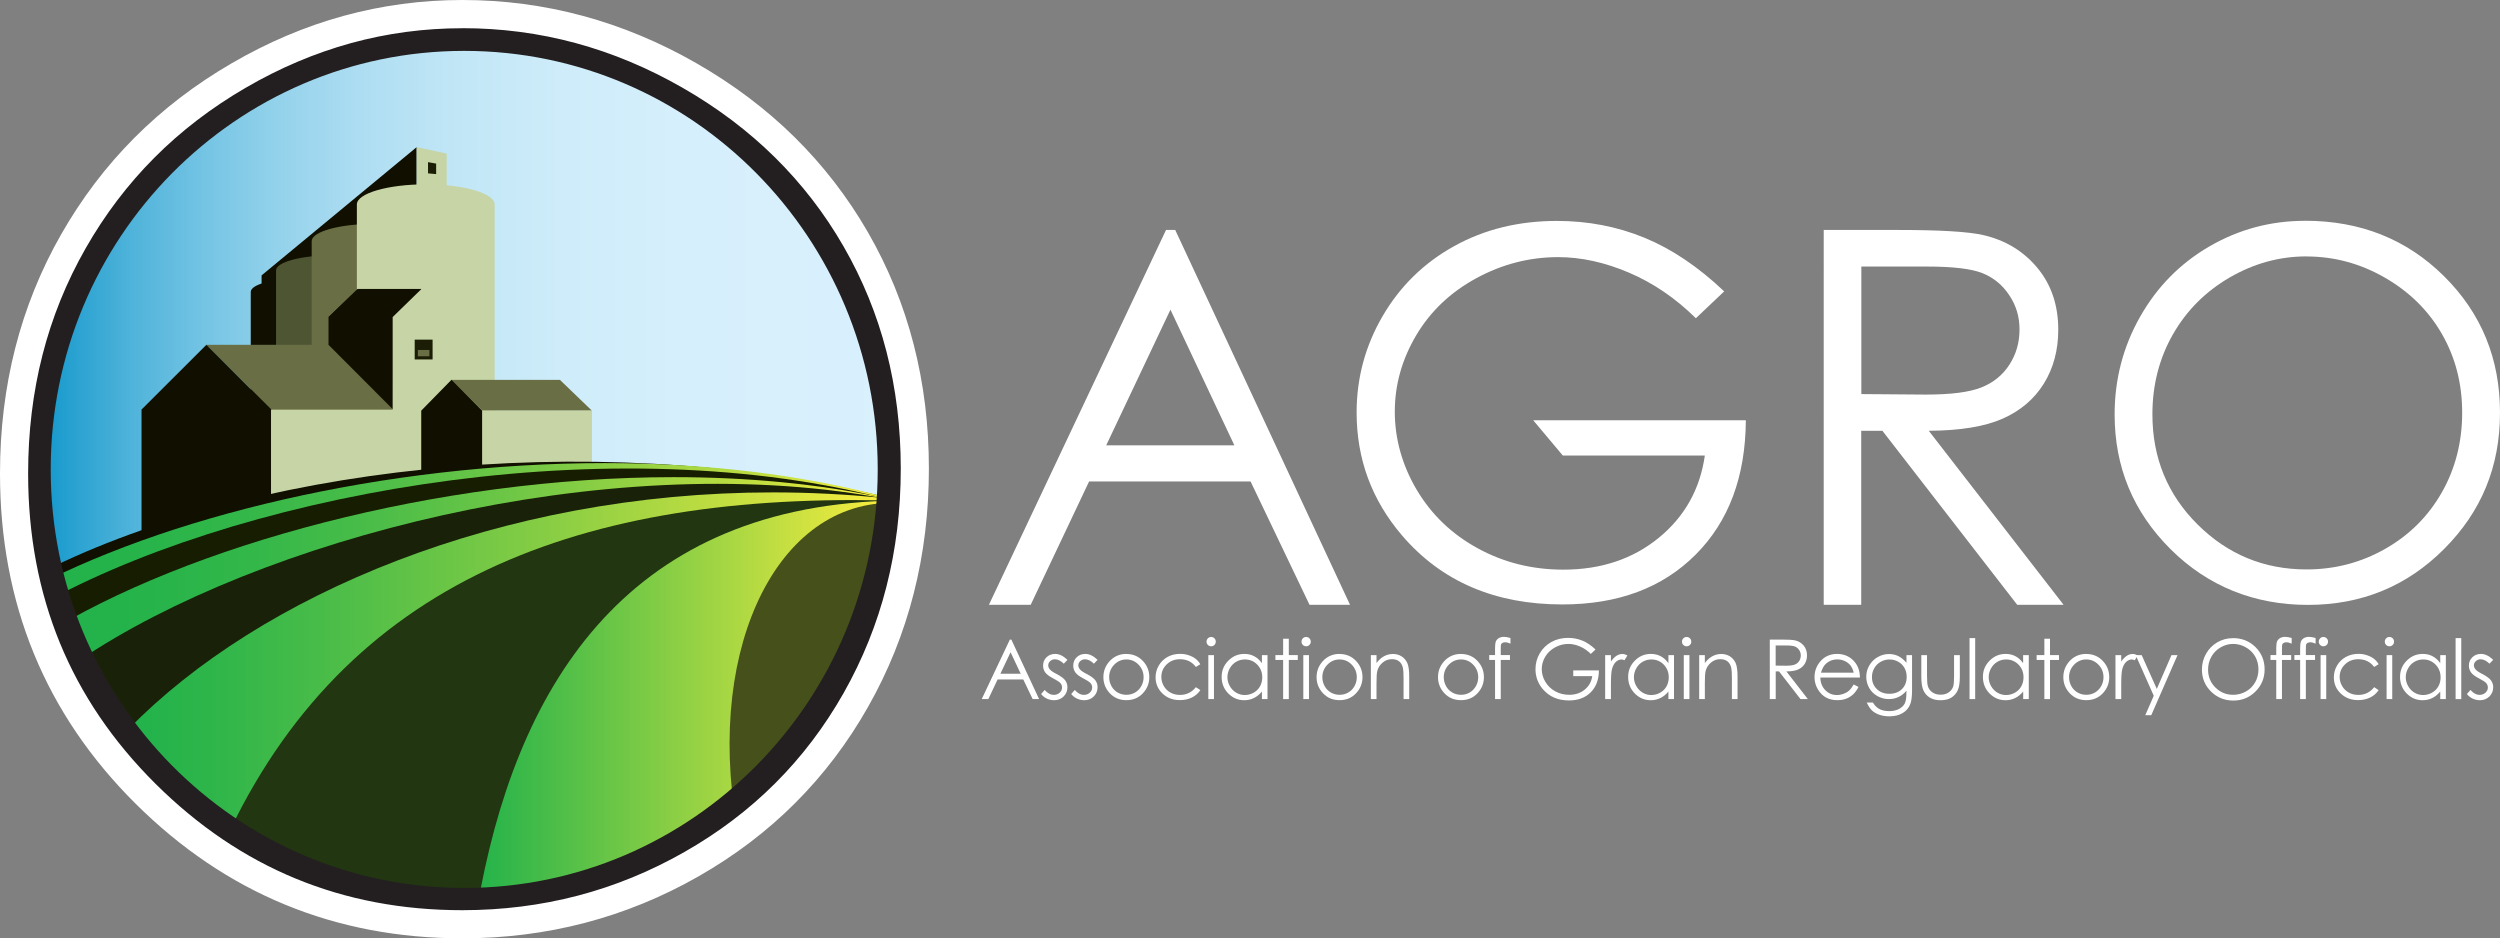 <?xml version="1.0" encoding="UTF-8"?>
<svg id="Layer_2" data-name="Layer 2" xmlns="http://www.w3.org/2000/svg" xmlns:xlink="http://www.w3.org/1999/xlink" viewBox="0 0 442.68 166.15">
  <rect x="0" y="0" width="442.68" height="166.15" fill="#808080" stroke="none"/>
  <defs>
    <style>
      .cls-1 {
        clip-path: url(#clippath);
      }

      .cls-2 {
        fill: none;
      }

      .cls-2, .cls-3, .cls-4, .cls-5, .cls-6, .cls-7, .cls-8, .cls-9, .cls-10, .cls-11, .cls-12, .cls-13, .cls-14, .cls-15, .cls-16, .cls-17, .cls-18 {
        stroke-width: 0px;
      }

      .cls-3 {
        fill: url(#linear-gradient);
      }

      .cls-19 {
        clip-path: url(#clippath-1);
      }

      .cls-20 {
        clip-path: url(#clippath-4);
      }

      .cls-21 {
        clip-path: url(#clippath-3);
      }

      .cls-22 {
        clip-path: url(#clippath-2);
      }

      .cls-4 {
        fill: url(#linear-gradient-4);
      }

      .cls-5 {
        fill: url(#linear-gradient-2);
      }

      .cls-6 {
        fill: url(#linear-gradient-3);
      }

      .cls-7 {
        fill: url(#linear-gradient-5);
      }

      .cls-8 {
        fill: #4e5533;
      }

      .cls-9 {
        fill: #45501b;
      }

      .cls-10 {
        fill: #1b1e04;
      }

      .cls-11 {
        fill: #192209;
      }

      .cls-12 {
        fill: #100f00;
      }

      .cls-13 {
        fill: #231f20;
      }

      .cls-14 {
        fill: #171d00;
      }

      .cls-15 {
        fill: #213611;
      }

      .cls-16 {
        fill: #c7d5a6;
      }

      .cls-17 {
        fill: #fff;
      }

      .cls-18 {
        fill: #6a6e44;
      }
    </style>
    <clipPath id="clippath">
      <path class="cls-2" d="m2,83.2c0,43.96,35.87,79.6,80.11,79.6s80.11-35.64,80.11-79.6S126.35,3.59,82.1,3.59,2,39.23,2,83.2"/>
    </clipPath>
    <linearGradient id="linear-gradient" x1="-135.87" y1="351.6" x2="-134.87" y2="351.6" gradientTransform="translate(21770.37 56414.66) scale(160.21 -160.21)" gradientUnits="userSpaceOnUse">
      <stop offset="0" stop-color="#0090c7"/>
      <stop offset=".06" stop-color="#25a0d0"/>
      <stop offset=".13" stop-color="#4fb3da"/>
      <stop offset=".21" stop-color="#74c4e4"/>
      <stop offset=".29" stop-color="#93d2eb"/>
      <stop offset=".38" stop-color="#adddf2"/>
      <stop offset=".48" stop-color="#c0e6f6"/>
      <stop offset=".6" stop-color="#ceecfa"/>
      <stop offset=".74" stop-color="#d6effc"/>
      <stop offset="1" stop-color="#d9f1fd"/>
    </linearGradient>
    <clipPath id="clippath-1">
      <path class="cls-2" d="m3.84,105.11l.95,2.82c-1.05,14.39,153-19.64,153-19.64-15.83-4.36-33.22-6.29-50.74-6.29-38.86,0-78.39,9.5-103.21,23.12"/>
    </clipPath>
    <linearGradient id="linear-gradient-2" x1="-135.87" y1="351.56" x2="-134.87" y2="351.56" gradientTransform="translate(20921.64 54226.43) scale(153.95 -153.95)" gradientUnits="userSpaceOnUse">
      <stop offset="0" stop-color="#21b24b"/>
      <stop offset=".12" stop-color="#25b34a"/>
      <stop offset=".25" stop-color="#33b749"/>
      <stop offset=".4" stop-color="#4bbd48"/>
      <stop offset=".55" stop-color="#6cc646"/>
      <stop offset=".71" stop-color="#96d243"/>
      <stop offset=".87" stop-color="#c8e040"/>
      <stop offset="1" stop-color="#f8ed3e"/>
    </linearGradient>
    <clipPath id="clippath-2">
      <path class="cls-2" d="m7.44,112.59l1.08,2.66c-.24,13.96,141.88,11.37,142.04,2l6.12-29.06c-11.8-2.55-24.48-3.7-37.4-3.7-41.76,0-86.1,12.05-111.83,28.1"/>
    </clipPath>
    <linearGradient id="linear-gradient-3" x1="-135.87" y1="351.58" x2="-134.87" y2="351.58" gradientTransform="translate(20284.17 52576.01) scale(149.24 -149.24)" xlink:href="#linear-gradient-2"/>
    <clipPath id="clippath-3">
      <path class="cls-2" d="m22.82,129.03l3.92,12.34c31.26,32.92,84.52,22.13,89.77,12.73l39.93-65.91c-6.62-.68-13.17-1-19.61-1-48.31,0-90.86,18.18-114.02,41.85"/>
    </clipPath>
    <linearGradient id="linear-gradient-4" x1="-135.87" y1="351.56" x2="-134.87" y2="351.56" gradientTransform="translate(18179.25 47109.05) scale(133.63 -133.63)" gradientUnits="userSpaceOnUse">
      <stop offset="0" stop-color="#21b24b"/>
      <stop offset=".1" stop-color="#2db54a"/>
      <stop offset=".29" stop-color="#4fbe48"/>
      <stop offset=".55" stop-color="#86cd44"/>
      <stop offset=".85" stop-color="#d1e240"/>
      <stop offset="1" stop-color="#f8ed3e"/>
    </linearGradient>
    <clipPath id="clippath-4">
      <path class="cls-2" d="m84.47,160.98s41.81-8.71,47.12-14.9c5.3-6.19,27.02-40.43,24.07-45.93l1.17-11.47c-46.36,1.52-65.7,33.24-72.37,72.29"/>
    </clipPath>
    <linearGradient id="linear-gradient-5" x1="-135.87" y1="351.6" x2="-134.87" y2="351.6" gradientTransform="translate(9916.66 25568.54) scale(72.37 -72.37)" gradientUnits="userSpaceOnUse">
      <stop offset="0" stop-color="#21b24b"/>
      <stop offset=".21" stop-color="#4ebe48"/>
      <stop offset="1" stop-color="#f8ed3e"/>
    </linearGradient>
  </defs>
  <g id="Layer_1-2" data-name="Layer 1">
    <g class="cls-1">
      <rect class="cls-3" x="2" y="3.59" width="160.21" height="159.21"/>
    </g>
    <polygon class="cls-12" points="73.78 35.53 73.78 26.05 46.32 48.76 46.32 51.63 73.78 35.53"/>
    <path class="cls-12" d="m44.4,85.76c0,1.33,4.04,2.4,9.02,2.4s9.02-1.07,9.02-2.4v-34.08c0-1.32-4.04-2.4-9.02-2.4s-9.02,1.08-9.02,2.4v34.08Z"/>
    <path class="cls-8" d="m48.88,87.52c0,1.48,4.52,2.68,10.09,2.68s10.09-1.2,10.09-2.68v-39.64c0-1.48-4.52-2.68-10.09-2.68s-10.09,1.2-10.09,2.68v39.64Z"/>
    <path class="cls-18" d="m55.19,89.96c0,1.7,4.94,3.07,11.04,3.07s11.04-1.37,11.04-3.07v-47.25c0-1.69-4.94-3.07-11.04-3.07s-11.04,1.37-11.04,3.07v47.25Z"/>
    <path class="cls-16" d="m63.19,93.12c0,1.97,5.46,3.56,12.2,3.56s12.2-1.6,12.2-3.56v-56.92c0-1.97-5.47-3.56-12.2-3.56s-12.2,1.6-12.2,3.56v56.92Z"/>
    <polygon class="cls-12" points="58.17 56.15 74.61 56.15 74.61 51.16 63.31 51.16 58.17 56.15"/>
    <polygon class="cls-18" points="104.81 72.72 85.42 72.72 79.92 67.26 99.14 67.26 104.81 72.72"/>
    <rect class="cls-16" x="85.21" y="72.7" width="19.61" height="17.21"/>
    <polygon class="cls-18" points="70.83 72.71 48.24 72.71 36.5 61.05 59.09 61.05 70.83 72.71"/>
    <polygon class="cls-12" points="69.58 72.49 69.61 56.14 69.81 55.28 62.23 52.27 58.17 56.14 58.17 61.06 69.58 72.49"/>
    <polygon class="cls-16" points="79.94 72.57 79.94 56.14 74.64 51.16 69.53 56.14 69.53 72.54 46.58 72.54 46.58 96.74 79.87 96.74 79.94 72.57"/>
    <rect class="cls-18" x="73.71" y="60.43" width="2.61" height="2.94"/>
    <polygon class="cls-10" points="73.71 63.37 73.71 63.09 76.04 63.09 76.04 60.71 73.99 60.71 73.99 63.37 73.71 63.37 73.71 63.09 73.71 63.37 73.43 63.37 73.43 60.14 76.6 60.14 76.6 63.65 73.43 63.65 73.43 63.37 73.71 63.37"/>
    <rect class="cls-10" x="73.73" y="60.44" width="2.62" height="1.53"/>
    <polygon class="cls-12" points="47.99 96.74 25.06 96.74 25.06 72.52 36.54 61.06 47.99 72.52 47.99 96.74"/>
    <polygon class="cls-12" points="85.37 89.97 74.59 89.97 74.59 72.71 79.95 67.24 85.37 72.71 85.37 89.97"/>
    <polygon class="cls-16" points="79.1 35.17 73.78 34.6 73.78 26.05 79.1 27.19 79.1 35.17"/>
    <polygon class="cls-10" points="77.23 30.83 75.79 30.7 75.79 28.71 77.23 28.97 77.23 30.83"/>
    <path class="cls-12" d="m7.27,105.47c1.76,15.44,7.93,25.45,21.68,36.74,13.75,11.28,26.6,18.52,47.31,20.47,13.84,1.3,26.25-3.2,38.45-6.64,12.2-3.45,19.5-11.81,26.83-19.09,7.34-7.27,10.71-9.71,11.62-19.37l2.88-29.75c-52.19-12.44-113.48-4.85-149.9,14.15l1.12,3.48Z"/>
    <g class="cls-19">
      <rect class="cls-5" x="3.73" y="81.99" width="154.06" height="40.32"/>
    </g>
    <path class="cls-14" d="m6.48,110.75c-.71,14.11,16.3,23.77,30.22,34.22,13.93,10.45,20.61,15.84,40.95,16.87,13.59.69,25.83-1.92,37.62-5.81,11.79-3.88,16.37-9.45,23.24-16.87,6.87-7.43,11.68-12.3,15.49-22.13l1.76-29c-50.15-12.59-115.46-.14-150.27,19.99l.99,2.73Z"/>
    <g class="cls-22">
      <rect class="cls-6" x="7.44" y="84.48" width="149.24" height="44.72"/>
    </g>
    <path class="cls-11" d="m15.19,119.43c.25,13.45,36.16,42.49,55.55,42.14,12.95-.24,38.03-3.29,48.97-7.74,10.93-4.47,17.21-9.93,23.24-17.43,6.03-7.51,10.51-11.62,11.89-21.02l.58-27.32c-48.45-8.66-109.62,7.45-141.36,28.85l1.13,2.53Z"/>
    <g class="cls-21">
      <rect class="cls-4" x="22.82" y="87.19" width="133.63" height="87.11"/>
    </g>
    <path class="cls-15" d="m44.72,155.2c19.37,8.03,15.01,8.2,29.88,8.86,18.81.83,18.84-1.21,35.69-5.53,11.26-2.88,12.95-6.3,21.58-12.45,8.62-6.16,13.43-11.29,17.15-19.09,3.72-7.81,8.37-14.28,6.36-22.13l.88-16.26c-55.57-1.12-96.88,15.41-117.47,62.63l5.93,3.98Z"/>
    <g class="cls-20">
      <rect class="cls-7" x="84.47" y="88.68" width="74.14" height="72.29"/>
    </g>
    <path class="cls-9" d="m140.72,139.58c8.62-5.76,21.9-40.01,18.06-44.21l-1.13-6.32c-20.9.18-33.38,27.65-26.62,60.07l9.68-9.54Z"/>
    <path class="cls-13" d="m159.61,83.12h-4.19c0,20.49-8.2,39-21.46,52.42-13.27,13.41-31.54,21.69-51.76,21.69-20.22,0-38.49-8.28-51.76-21.69-13.26-13.42-21.46-31.93-21.46-52.42,0-20.49,8.2-39,21.46-52.42,13.27-13.41,31.54-21.69,51.76-21.69,20.22,0,38.49,8.27,51.76,21.69,13.26,13.42,21.46,31.93,21.46,52.42h8.38c0-22.75-9.13-43.39-23.89-58.31C125.16,9.89,104.73.63,82.19.64c-22.54,0-42.97,9.25-57.72,24.18C9.71,39.73.58,60.37.58,83.12c0,22.75,9.13,43.39,23.88,58.31,14.75,14.93,35.19,24.18,57.72,24.18,22.54,0,42.97-9.25,57.72-24.18,14.76-14.92,23.89-35.56,23.89-58.31h-4.19Z"/>
    <path class="cls-17" d="m81.86,2.49V0c-7.18,0-14.19.94-21.02,2.81-6.82,1.87-13.45,4.69-19.86,8.42-6.41,3.73-12.15,8.12-17.18,13.17-5.03,5.05-9.35,10.75-12.96,17.08h0s0,0,0,0C3.6,54.16,0,68.35,0,83.84c0,11.48,1.99,22.13,6,31.9,4.01,9.77,10.03,18.64,18,26.56,7.96,7.91,16.8,13.9,26.47,17.88,9.67,3.99,20.15,5.97,31.39,5.97,15.02,0,29.01-3.66,41.81-10.96,6.4-3.65,12.12-7.98,17.13-12.99,5.01-5.01,9.32-10.69,12.91-17.03,7.19-12.68,10.78-26.81,10.77-42.22,0-15.33-3.59-29.32-10.78-41.8-3.59-6.23-7.93-11.85-12.99-16.85-5.06-4.99-10.85-9.35-17.35-13.08C110.36,3.76,96.47,0,81.86,0v4.99c13.76,0,26.71,3.5,39.02,10.56,6.15,3.53,11.59,7.63,16.33,12.31,4.74,4.68,8.8,9.93,12.17,15.79,6.74,11.71,10.11,24.74,10.12,39.31,0,14.65-3.38,27.84-10.12,39.76-3.38,5.96-7.41,11.28-12.1,15.96-4.69,4.69-10.04,8.74-16.08,12.18-12.08,6.88-25.13,10.3-39.34,10.31-10.65,0-20.46-1.87-29.49-5.59-9.03-3.72-17.3-9.31-24.85-16.81-7.54-7.5-13.16-15.79-16.91-24.91-3.74-9.13-5.63-19.1-5.63-30.01,0-14.73,3.39-27.98,10.19-39.89h0s0,0,0,0c3.4-5.96,7.45-11.3,12.16-16.03,4.71-4.73,10.09-8.85,16.16-12.38,6.06-3.53,12.29-6.16,18.67-7.92,6.39-1.75,12.95-2.63,19.7-2.63v-2.49Z"/>
    <path class="cls-17" d="m179.08,113.25l4.91,10.53h-1.14l-1.66-3.47h-4.54l-1.64,3.47h-1.17l4.98-10.53h.26Zm-.13,2.24l-1.81,3.81h3.6l-1.8-3.81Z"/>
    <path class="cls-17" d="m189.01,116.85l-.64.67c-.54-.52-1.06-.78-1.57-.78-.33,0-.6.11-.84.32-.23.21-.35.46-.35.75,0,.25.09.49.29.72.19.24.59.51,1.2.82.75.39,1.25.76,1.52,1.12.26.36.39.77.39,1.22,0,.64-.22,1.18-.67,1.63-.45.44-1.01.67-1.69.67-.45,0-.88-.1-1.29-.29-.41-.2-.75-.47-1.01-.81l.63-.72c.51.58,1.05.87,1.63.87.4,0,.75-.13,1.03-.39.28-.26.42-.56.42-.91,0-.29-.09-.54-.28-.77-.19-.22-.61-.5-1.26-.83-.7-.36-1.18-.72-1.44-1.07-.25-.35-.38-.76-.38-1.21,0-.59.2-1.08.61-1.48.4-.39.91-.59,1.53-.59.72,0,1.44.35,2.17,1.05"/>
    <path class="cls-17" d="m194.34,116.85l-.64.67c-.54-.52-1.06-.78-1.57-.78-.33,0-.6.11-.84.32-.23.21-.35.46-.35.75,0,.25.1.49.29.72.19.24.59.51,1.21.82.75.39,1.25.76,1.52,1.12.26.36.39.77.39,1.22,0,.64-.22,1.18-.67,1.63-.45.44-1.01.67-1.69.67-.45,0-.88-.1-1.29-.29-.41-.2-.75-.47-1.02-.81l.63-.72c.51.58,1.05.87,1.63.87.4,0,.75-.13,1.03-.39.28-.26.42-.56.42-.91,0-.29-.09-.54-.28-.77-.19-.22-.61-.5-1.26-.83-.7-.36-1.18-.72-1.43-1.07-.25-.35-.38-.76-.38-1.21,0-.59.2-1.08.61-1.48.4-.39.91-.59,1.53-.59.72,0,1.44.35,2.17,1.05"/>
    <path class="cls-17" d="m199.44,115.8c1.2,0,2.2.43,2.99,1.3.72.79,1.08,1.73,1.08,2.81s-.38,2.04-1.14,2.85c-.76.81-1.73,1.22-2.92,1.22s-2.17-.41-2.93-1.22c-.76-.81-1.14-1.76-1.14-2.85s.36-2.01,1.08-2.81c.79-.87,1.79-1.31,2.99-1.31m0,.98c-.83,0-1.55.31-2.15.92-.6.62-.9,1.36-.9,2.23,0,.56.14,1.09.41,1.58.27.49.64.86,1.11,1.13.46.26.97.4,1.53.4s1.07-.13,1.53-.4c.46-.27.83-.64,1.11-1.13.27-.49.41-1.01.41-1.58,0-.87-.3-1.62-.9-2.23-.6-.62-1.32-.92-2.14-.92"/>
    <path class="cls-17" d="m212.55,117.61l-.79.49c-.69-.91-1.62-1.37-2.81-1.37-.95,0-1.74.31-2.37.92-.63.61-.94,1.35-.94,2.22,0,.57.14,1.1.43,1.6.29.5.68.89,1.19,1.17s1.07.41,1.69.41c1.14,0,2.08-.46,2.81-1.37l.79.52c-.37.56-.87,1-1.5,1.31-.63.31-1.34.46-2.14.46-1.23,0-2.25-.39-3.07-1.17-.81-.78-1.22-1.74-1.22-2.86,0-.75.19-1.46.57-2.1.38-.65.9-1.15,1.56-1.52.66-.36,1.41-.54,2.23-.54.52,0,1.01.08,1.49.24.48.16.89.36,1.22.62.33.25.62.58.85.97"/>
    <path class="cls-17" d="m214.46,112.79c.23,0,.42.08.58.24.16.16.24.36.24.59s-.08.42-.24.58c-.16.16-.35.24-.58.24s-.42-.08-.58-.24c-.16-.16-.24-.36-.24-.58s.08-.42.24-.59c.16-.16.35-.24.58-.24m-.5,3.21h1v7.79h-1v-7.79Z"/>
    <path class="cls-17" d="m224.44,116v7.79h-.99v-1.34c-.42.51-.89.9-1.42,1.15-.52.26-1.09.39-1.71.39-1.1,0-2.04-.4-2.83-1.2-.78-.8-1.17-1.77-1.17-2.92s.39-2.08,1.18-2.88c.79-.8,1.73-1.2,2.84-1.2.64,0,1.22.13,1.74.41.52.27.97.68,1.37,1.23v-1.43h.99Zm-4.01.77c-.56,0-1.07.14-1.54.41-.47.27-.85.66-1.13,1.16-.28.5-.42,1.02-.42,1.57s.14,1.07.42,1.57c.28.5.66.89,1.13,1.17.48.28.98.42,1.53.42s1.07-.14,1.56-.41c.49-.28.87-.65,1.13-1.12.26-.47.4-1,.4-1.6,0-.9-.3-1.65-.89-2.26-.59-.6-1.32-.91-2.19-.91"/>
    <polygon class="cls-17" points="227.21 113.1 228.21 113.1 228.21 116 229.8 116 229.8 116.86 228.21 116.86 228.21 123.79 227.21 123.79 227.21 116.86 225.84 116.86 225.84 116 227.21 116 227.21 113.1"/>
    <path class="cls-17" d="m231.28,112.79c.23,0,.42.08.58.24.16.16.24.36.24.59s-.08.42-.24.58c-.16.16-.36.24-.58.24s-.42-.08-.58-.24c-.16-.16-.24-.36-.24-.58s.08-.42.24-.59c.16-.16.35-.24.58-.24m-.5,3.21h1v7.79h-1v-7.79Z"/>
    <path class="cls-17" d="m237.19,115.8c1.2,0,2.2.43,2.99,1.3.72.79,1.08,1.73,1.08,2.81s-.38,2.04-1.14,2.85c-.76.81-1.73,1.22-2.92,1.22s-2.17-.41-2.93-1.22c-.76-.81-1.14-1.76-1.14-2.85s.36-2.01,1.08-2.81c.79-.87,1.79-1.31,2.99-1.31m0,.98c-.83,0-1.55.31-2.15.92-.6.62-.9,1.36-.9,2.23,0,.56.14,1.09.41,1.58.27.49.64.86,1.11,1.13.46.26.97.4,1.53.4s1.07-.13,1.53-.4c.47-.27.83-.64,1.11-1.13.27-.49.41-1.01.41-1.58,0-.87-.3-1.62-.9-2.23-.6-.62-1.32-.92-2.15-.92"/>
    <path class="cls-17" d="m242.74,116h1v1.4c.4-.54.85-.93,1.33-1.2.49-.26,1.02-.4,1.59-.4s1.1.15,1.55.44c.45.3.78.7,1,1.2.21.5.32,1.28.32,2.34v4.01h-1v-3.72c0-.9-.04-1.5-.11-1.8-.12-.51-.34-.9-.67-1.16-.33-.26-.76-.39-1.29-.39-.61,0-1.15.2-1.63.6-.48.4-.8.9-.95,1.49-.1.39-.14,1.09-.14,2.12v2.86h-1v-7.79Z"/>
    <path class="cls-17" d="m258.7,115.8c1.2,0,2.19.43,2.98,1.3.72.79,1.08,1.73,1.08,2.81s-.38,2.04-1.14,2.85c-.76.81-1.73,1.22-2.92,1.22s-2.17-.41-2.93-1.22c-.76-.81-1.14-1.76-1.14-2.85s.36-2.01,1.08-2.81c.79-.87,1.79-1.31,2.99-1.31m0,.98c-.83,0-1.55.31-2.15.92-.6.62-.9,1.36-.9,2.23,0,.56.14,1.09.41,1.58.27.49.64.86,1.11,1.13.46.26.97.4,1.53.4s1.07-.13,1.53-.4c.46-.27.83-.64,1.11-1.13.27-.49.41-1.01.41-1.58,0-.87-.3-1.62-.9-2.23-.6-.62-1.32-.92-2.14-.92"/>
    <path class="cls-17" d="m267.46,112.99v.98c-.37-.16-.68-.24-.94-.24-.2,0-.36.04-.49.12-.13.08-.21.17-.24.27-.03.1-.05.38-.05.82v1.05s1.63,0,1.63,0v.87h-1.63v6.93h-1.01v-6.93h-1.03v-.87h1.03v-1.22c0-.56.05-.96.15-1.2.1-.24.28-.43.52-.58.25-.14.54-.22.89-.22.32,0,.71.07,1.17.2"/>
    <path class="cls-17" d="m282.51,115.02l-.82.77c-.59-.58-1.23-1.02-1.93-1.32-.7-.3-1.38-.45-2.04-.45-.83,0-1.61.2-2.36.61-.75.41-1.33.96-1.74,1.65-.41.69-.62,1.43-.62,2.2s.21,1.55.64,2.26c.43.71,1.01,1.27,1.76,1.68.75.41,1.57.61,2.46.61,1.08,0,2-.3,2.75-.92.75-.61,1.19-1.4,1.33-2.38h-3.36v-1.02h4.54c-.01,1.63-.49,2.92-1.45,3.88-.96.96-2.24,1.44-3.84,1.44-1.95,0-3.49-.66-4.63-1.99-.87-1.02-1.31-2.21-1.31-3.55,0-1,.25-1.93.75-2.79.5-.86,1.19-1.53,2.06-2.02.87-.48,1.86-.73,2.96-.73.89,0,1.73.16,2.52.48.79.32,1.56.84,2.31,1.55"/>
    <path class="cls-17" d="m284.23,116h1.02v1.14c.31-.45.63-.78.97-1.01.34-.22.69-.33,1.06-.33.28,0,.57.09.89.26l-.52.85c-.21-.09-.39-.14-.53-.14-.33,0-.66.14-.97.41-.31.27-.55.7-.71,1.28-.12.44-.19,1.34-.19,2.69v2.63h-1.02v-7.79Z"/>
    <path class="cls-17" d="m296.42,116v7.79h-.99v-1.34c-.42.51-.89.9-1.42,1.15-.52.26-1.09.39-1.71.39-1.1,0-2.04-.4-2.83-1.2-.78-.8-1.17-1.77-1.17-2.92s.39-2.08,1.18-2.88c.79-.8,1.73-1.2,2.84-1.2.64,0,1.22.13,1.74.41.52.27.97.68,1.37,1.23v-1.43h.99Zm-4.01.77c-.56,0-1.07.14-1.54.41-.47.27-.85.66-1.13,1.16-.28.5-.42,1.02-.42,1.57s.14,1.07.42,1.57c.28.5.66.89,1.13,1.17.48.28.98.42,1.53.42s1.07-.14,1.56-.41c.49-.28.87-.65,1.13-1.12.26-.47.4-1,.4-1.6,0-.9-.3-1.65-.89-2.26-.59-.6-1.32-.91-2.19-.91"/>
    <path class="cls-17" d="m298.65,112.79c.23,0,.42.08.59.24.16.16.24.36.24.59s-.08.42-.24.58c-.16.16-.36.24-.59.24s-.42-.08-.58-.24c-.16-.16-.24-.36-.24-.58s.08-.42.24-.59c.16-.16.35-.24.58-.24m-.5,3.21h1v7.79h-1v-7.79Z"/>
    <path class="cls-17" d="m300.88,116h1v1.4c.4-.54.85-.93,1.33-1.2.49-.26,1.02-.4,1.59-.4s1.1.15,1.55.44c.45.3.78.7,1,1.2.21.5.32,1.28.32,2.34v4.01h-1v-3.72c0-.9-.04-1.5-.11-1.8-.12-.51-.34-.9-.67-1.16-.33-.26-.76-.39-1.29-.39-.61,0-1.15.2-1.63.6-.48.4-.8.9-.95,1.49-.1.39-.14,1.09-.14,2.12v2.86h-1v-7.79Z"/>
    <path class="cls-17" d="m313.37,113.25h2.1c1.17,0,1.96.05,2.38.14.63.14,1.13.45,1.53.92.39.47.59,1.05.59,1.74,0,.57-.14,1.08-.41,1.51-.27.43-.66.76-1.16.99-.5.22-1.19.34-2.08.34l3.79,4.89h-1.3l-3.79-4.89h-.59v4.89h-1.05v-10.53Zm1.05,1.03v3.58l1.82.02c.7,0,1.22-.07,1.56-.2.34-.13.6-.35.79-.64.19-.29.28-.62.28-.98s-.1-.68-.29-.96c-.19-.29-.44-.5-.75-.62-.31-.12-.83-.19-1.55-.19h-1.86Z"/>
    <path class="cls-17" d="m328.24,121.2l.85.44c-.28.54-.6.98-.96,1.32-.36.33-.77.59-1.23.76-.45.17-.97.26-1.54.26-1.27,0-2.26-.42-2.98-1.25-.72-.83-1.08-1.78-1.08-2.83,0-.99.3-1.87.91-2.64.77-.98,1.8-1.47,3.09-1.47s2.39.5,3.18,1.51c.56.71.85,1.6.86,2.67h-7.01c.02.91.31,1.65.87,2.23.56.58,1.25.87,2.07.87.4,0,.78-.07,1.16-.21.38-.14.7-.32.96-.55.27-.23.55-.6.85-1.11m0-2.1c-.13-.53-.33-.96-.58-1.28-.26-.32-.59-.58-1.01-.77-.42-.2-.86-.29-1.33-.29-.77,0-1.42.25-1.97.74-.4.36-.7.89-.91,1.61h5.81Z"/>
    <path class="cls-17" d="m337.57,116h1v6.21c0,1.09-.1,1.89-.29,2.4-.26.72-.72,1.27-1.37,1.65-.65.39-1.43.58-2.34.58-.67,0-1.27-.09-1.8-.28-.53-.19-.97-.44-1.3-.76-.33-.32-.64-.79-.92-1.4h1.09c.3.51.68.9,1.15,1.15.47.25,1.05.37,1.74.37s1.26-.13,1.73-.38c.47-.25.81-.58,1.01-.96.2-.39.3-1.01.3-1.87v-.4c-.38.48-.84.84-1.38,1.1-.54.26-1.12.38-1.73.38-.72,0-1.39-.18-2.02-.53-.63-.36-1.12-.83-1.46-1.44-.34-.6-.52-1.26-.52-1.98s.18-1.39.54-2.01c.36-.62.85-1.12,1.49-1.48.63-.36,1.3-.54,2-.54.58,0,1.13.12,1.63.36.5.24.99.64,1.46,1.19v-1.35Zm-2.96.77c-.57,0-1.1.14-1.58.41-.49.27-.87.65-1.15,1.14-.28.48-.41,1.01-.41,1.57,0,.86.29,1.56.86,2.12.57.56,1.31.84,2.23.84s1.66-.28,2.22-.83c.56-.55.84-1.28.84-2.18,0-.59-.13-1.11-.39-1.57-.26-.46-.62-.83-1.1-1.09-.47-.27-.98-.4-1.53-.4"/>
    <path class="cls-17" d="m340.22,116h1v3.64c0,.89.05,1.5.14,1.83.14.48.42.86.82,1.13.4.28.89.41,1.45.41s1.03-.13,1.42-.4c.39-.27.66-.62.81-1.06.1-.3.15-.94.15-1.91v-3.64h1.02v3.82c0,1.07-.12,1.88-.38,2.43-.25.54-.63.97-1.13,1.28-.5.31-1.14.46-1.9.46s-1.39-.15-1.9-.46c-.51-.31-.89-.74-1.14-1.29-.25-.55-.37-1.38-.37-2.49v-3.75Z"/>
    <rect class="cls-17" x="348.75" y="112.99" width="1" height="10.8"/>
    <path class="cls-17" d="m359.24,116v7.79h-.99v-1.34c-.42.51-.89.9-1.42,1.15-.52.26-1.09.39-1.71.39-1.1,0-2.04-.4-2.83-1.2-.78-.8-1.17-1.77-1.17-2.92s.39-2.08,1.18-2.88c.79-.8,1.74-1.2,2.84-1.2.64,0,1.22.13,1.74.41.52.27.97.68,1.36,1.23v-1.43h.99Zm-4.01.77c-.56,0-1.07.14-1.54.41-.47.27-.85.66-1.13,1.16-.28.5-.42,1.02-.42,1.57s.14,1.07.42,1.57c.28.5.66.89,1.13,1.17.48.28.98.42,1.53.42s1.07-.14,1.56-.41c.49-.28.87-.65,1.13-1.12.26-.47.4-1,.4-1.6,0-.9-.3-1.65-.89-2.26-.59-.6-1.32-.91-2.19-.91"/>
    <polygon class="cls-17" points="362 113.1 363 113.1 363 116 364.59 116 364.59 116.86 363 116.86 363 123.79 362 123.79 362 116.86 360.63 116.86 360.63 116 362 116 362 113.1"/>
    <path class="cls-17" d="m369.42,115.8c1.2,0,2.2.43,2.99,1.3.72.79,1.08,1.73,1.08,2.81s-.38,2.04-1.14,2.85c-.76.81-1.73,1.22-2.92,1.22s-2.17-.41-2.93-1.22c-.76-.81-1.14-1.76-1.14-2.85s.36-2.01,1.07-2.81c.79-.87,1.79-1.31,2.99-1.31m0,.98c-.83,0-1.55.31-2.15.92-.6.62-.9,1.36-.9,2.23,0,.56.14,1.09.41,1.58.27.49.64.86,1.11,1.13.46.26.97.4,1.53.4s1.07-.13,1.53-.4c.46-.27.83-.64,1.11-1.13.27-.49.41-1.01.41-1.58,0-.87-.3-1.62-.9-2.23-.6-.62-1.32-.92-2.15-.92"/>
    <path class="cls-17" d="m374.59,116h1.02v1.14c.31-.45.63-.78.97-1.01.34-.22.69-.33,1.06-.33.28,0,.57.09.89.26l-.52.85c-.21-.09-.39-.14-.53-.14-.33,0-.66.14-.97.41-.31.27-.55.7-.71,1.28-.12.44-.19,1.34-.19,2.69v2.63h-1.02v-7.79Z"/>
    <polygon class="cls-17" points="378.17 116 379.23 116 381.91 121.99 384.51 116 385.58 116 380.93 126.64 379.87 126.64 381.37 123.2 378.17 116"/>
    <path class="cls-17" d="m395.38,112.99c1.6,0,2.93.53,4.01,1.6,1.07,1.07,1.61,2.38,1.61,3.93s-.54,2.85-1.61,3.92c-1.07,1.07-2.38,1.61-3.92,1.61s-2.88-.53-3.96-1.6c-1.08-1.07-1.61-2.36-1.61-3.88,0-1.01.24-1.95.73-2.81.49-.87,1.16-1.54,2-2.03.85-.49,1.76-.73,2.75-.73m.05,1.02c-.78,0-1.52.2-2.22.61-.7.41-1.24.95-1.63,1.64-.39.69-.59,1.45-.59,2.3,0,1.25.43,2.31,1.3,3.17.87.86,1.91,1.29,3.14,1.29.82,0,1.58-.2,2.27-.59.7-.4,1.24-.94,1.63-1.63.39-.69.58-1.45.58-2.29s-.2-1.59-.58-2.27c-.39-.68-.94-1.22-1.65-1.62-.71-.41-1.46-.61-2.25-.61"/>
    <path class="cls-17" d="m405.79,112.99v.98c-.37-.16-.68-.24-.94-.24-.2,0-.36.04-.49.12-.13.08-.21.17-.24.27-.03.1-.05.38-.05.82v1.05s1.63,0,1.63,0v.87h-1.63v6.93h-1.01v-6.93h-1.02v-.87h1.02v-1.22c0-.56.05-.96.15-1.2.1-.24.28-.43.52-.58.25-.14.54-.22.89-.22.32,0,.71.07,1.17.2"/>
    <path class="cls-17" d="m410.03,112.99v.98c-.37-.16-.68-.24-.95-.24-.2,0-.36.04-.49.12-.13.08-.21.17-.24.27-.03.1-.05.38-.05.82v1.05s1.63,0,1.63,0v.87h-1.63v6.93h-1.01v-6.93h-1.02v-.87h1.02v-1.22c0-.56.05-.96.15-1.2.1-.24.28-.43.52-.58.25-.14.54-.22.89-.22.32,0,.71.07,1.17.2"/>
    <path class="cls-17" d="m411.41,112.79c.23,0,.42.08.58.24.16.16.24.36.24.59s-.08.42-.24.58c-.16.16-.36.24-.58.24s-.42-.08-.58-.24c-.16-.16-.24-.36-.24-.58s.08-.42.24-.59c.16-.16.35-.24.58-.24m-.5,3.21h1v7.79h-1v-7.79Z"/>
    <path class="cls-17" d="m421.19,117.61l-.79.49c-.69-.91-1.62-1.37-2.81-1.37-.95,0-1.74.31-2.36.92-.63.61-.94,1.35-.94,2.22,0,.57.14,1.1.43,1.6.29.5.68.89,1.19,1.17.5.28,1.07.41,1.69.41,1.14,0,2.08-.46,2.8-1.37l.79.52c-.37.56-.87,1-1.5,1.31-.63.31-1.34.46-2.14.46-1.23,0-2.25-.39-3.07-1.17s-1.22-1.74-1.22-2.86c0-.75.19-1.46.57-2.1.38-.65.9-1.15,1.57-1.52.66-.36,1.41-.54,2.23-.54.52,0,1.01.08,1.49.24.48.16.89.36,1.22.62.33.25.62.58.85.97"/>
    <path class="cls-17" d="m423.1,112.79c.23,0,.42.08.58.24.16.16.24.36.24.59s-.08.42-.24.58c-.16.16-.36.24-.58.24s-.42-.08-.58-.24c-.16-.16-.24-.36-.24-.58s.08-.42.24-.59c.16-.16.35-.24.58-.24m-.5,3.21h1v7.79h-1v-7.79Z"/>
    <path class="cls-17" d="m433.09,116v7.79h-.99v-1.34c-.42.51-.89.9-1.41,1.15-.52.26-1.09.39-1.71.39-1.1,0-2.04-.4-2.83-1.2-.78-.8-1.17-1.77-1.17-2.92s.39-2.08,1.18-2.88c.79-.8,1.74-1.2,2.84-1.2.64,0,1.22.13,1.74.41.52.27.97.68,1.36,1.23v-1.43h.99Zm-4.01.77c-.56,0-1.07.14-1.54.41-.47.27-.85.66-1.13,1.16-.28.5-.42,1.02-.42,1.57s.14,1.07.42,1.57c.28.5.66.89,1.13,1.17.47.28.98.42,1.53.42s1.07-.14,1.56-.41c.49-.28.87-.65,1.13-1.12.27-.47.4-1,.4-1.6,0-.9-.3-1.65-.89-2.26-.59-.6-1.32-.91-2.19-.91"/>
    <rect class="cls-17" x="434.82" y="112.99" width="1" height="10.8"/>
    <path class="cls-17" d="m441.46,116.85l-.64.67c-.54-.52-1.06-.78-1.57-.78-.33,0-.6.11-.84.32-.23.21-.35.46-.35.75,0,.25.1.49.29.72.19.24.59.51,1.21.82.75.39,1.25.76,1.52,1.12.26.36.4.77.4,1.22,0,.64-.23,1.18-.67,1.63-.45.44-1.01.67-1.69.67-.45,0-.88-.1-1.29-.29-.41-.2-.75-.47-1.01-.81l.63-.72c.51.58,1.05.87,1.63.87.4,0,.74-.13,1.03-.39.28-.26.42-.56.42-.91,0-.29-.09-.54-.28-.77-.19-.22-.61-.5-1.26-.83-.7-.36-1.18-.72-1.44-1.07-.25-.35-.38-.76-.38-1.21,0-.59.2-1.08.61-1.48.4-.39.91-.59,1.53-.59.72,0,1.44.35,2.17,1.05"/>
    <path class="cls-17" d="m208.1,40.72l30.95,66.37h-7.17l-10.44-21.84h-28.59l-10.34,21.84h-7.4l31.36-66.37h1.62Zm-.84,14.1l-11.38,24.03h22.69l-11.32-24.03Z"/>
    <path class="cls-17" d="m322.95,40.72h13.22c7.37,0,12.36.3,14.98.9,3.94.9,7.14,2.84,9.61,5.81,2.47,2.97,3.7,6.62,3.7,10.96,0,3.61-.85,6.79-2.55,9.53-1.7,2.74-4.13,4.81-7.29,6.21-3.16,1.4-7.52,2.12-13.09,2.15l23.87,30.81h-8.21l-23.87-30.81h-3.75v30.81h-6.64V40.72Zm6.64,6.5v22.56l11.43.09c4.43,0,7.7-.42,9.83-1.27,2.12-.84,3.78-2.19,4.97-4.04,1.19-1.85,1.78-3.92,1.78-6.21s-.6-4.25-1.81-6.07c-1.2-1.82-2.79-3.12-4.75-3.91-1.96-.78-5.21-1.17-9.76-1.17h-11.7Z"/>
    <path class="cls-17" d="m408.15,39.09c9.81,0,18.02,3.27,24.62,9.82,6.61,6.55,9.91,14.6,9.91,24.17s-3.3,17.52-9.89,24.12c-6.59,6.61-14.63,9.91-24.12,9.91s-17.71-3.29-24.32-9.86c-6.61-6.58-9.91-14.53-9.91-23.86,0-6.22,1.5-11.99,4.51-17.3,3.01-5.31,7.11-9.47,12.31-12.48,5.2-3.01,10.83-4.51,16.88-4.51m.28,6.3c-4.79,0-9.33,1.25-13.62,3.74-4.29,2.5-7.64,5.86-10.05,10.09-2.41,4.23-3.62,8.95-3.62,14.14,0,7.7,2.67,14.2,8,19.5,5.33,5.3,11.77,7.96,19.29,7.96,5.03,0,9.68-1.22,13.96-3.66,4.28-2.44,7.61-5.77,10.01-10,2.4-4.23,3.59-8.93,3.59-14.1s-1.2-9.79-3.59-13.94c-2.39-4.16-5.77-7.48-10.12-9.98-4.35-2.5-8.97-3.74-13.85-3.74"/>
    <path class="cls-17" d="m305.3,51.6l-5.01,4.75c-3.6-3.55-7.55-6.24-11.84-8.07-4.29-1.83-8.48-2.75-12.55-2.75-5.07,0-9.9,1.24-14.48,3.73-4.59,2.49-8.14,5.87-10.66,10.13-2.52,4.26-3.78,8.77-3.78,13.52s1.3,9.49,3.91,13.87c2.61,4.38,6.21,7.82,10.81,10.33,4.6,2.51,9.64,3.76,15.12,3.76,6.65,0,12.28-1.87,16.88-5.62,4.6-3.75,7.33-8.62,8.18-14.59h-25.15l-5.24-6.24h37.65c-.06,9.99-3.03,17.93-8.9,23.8-5.88,5.88-13.74,8.81-23.58,8.81-11.96,0-21.42-4.07-28.4-12.22-5.36-6.27-8.04-13.52-8.04-21.76,0-6.12,1.54-11.83,4.62-17.1,3.08-5.28,7.3-9.4,12.66-12.37,5.36-2.98,11.43-4.46,18.2-4.46,5.48,0,10.64.99,15.47,2.97,4.83,1.98,9.55,5.15,14.15,9.52"/>
  </g>
</svg>